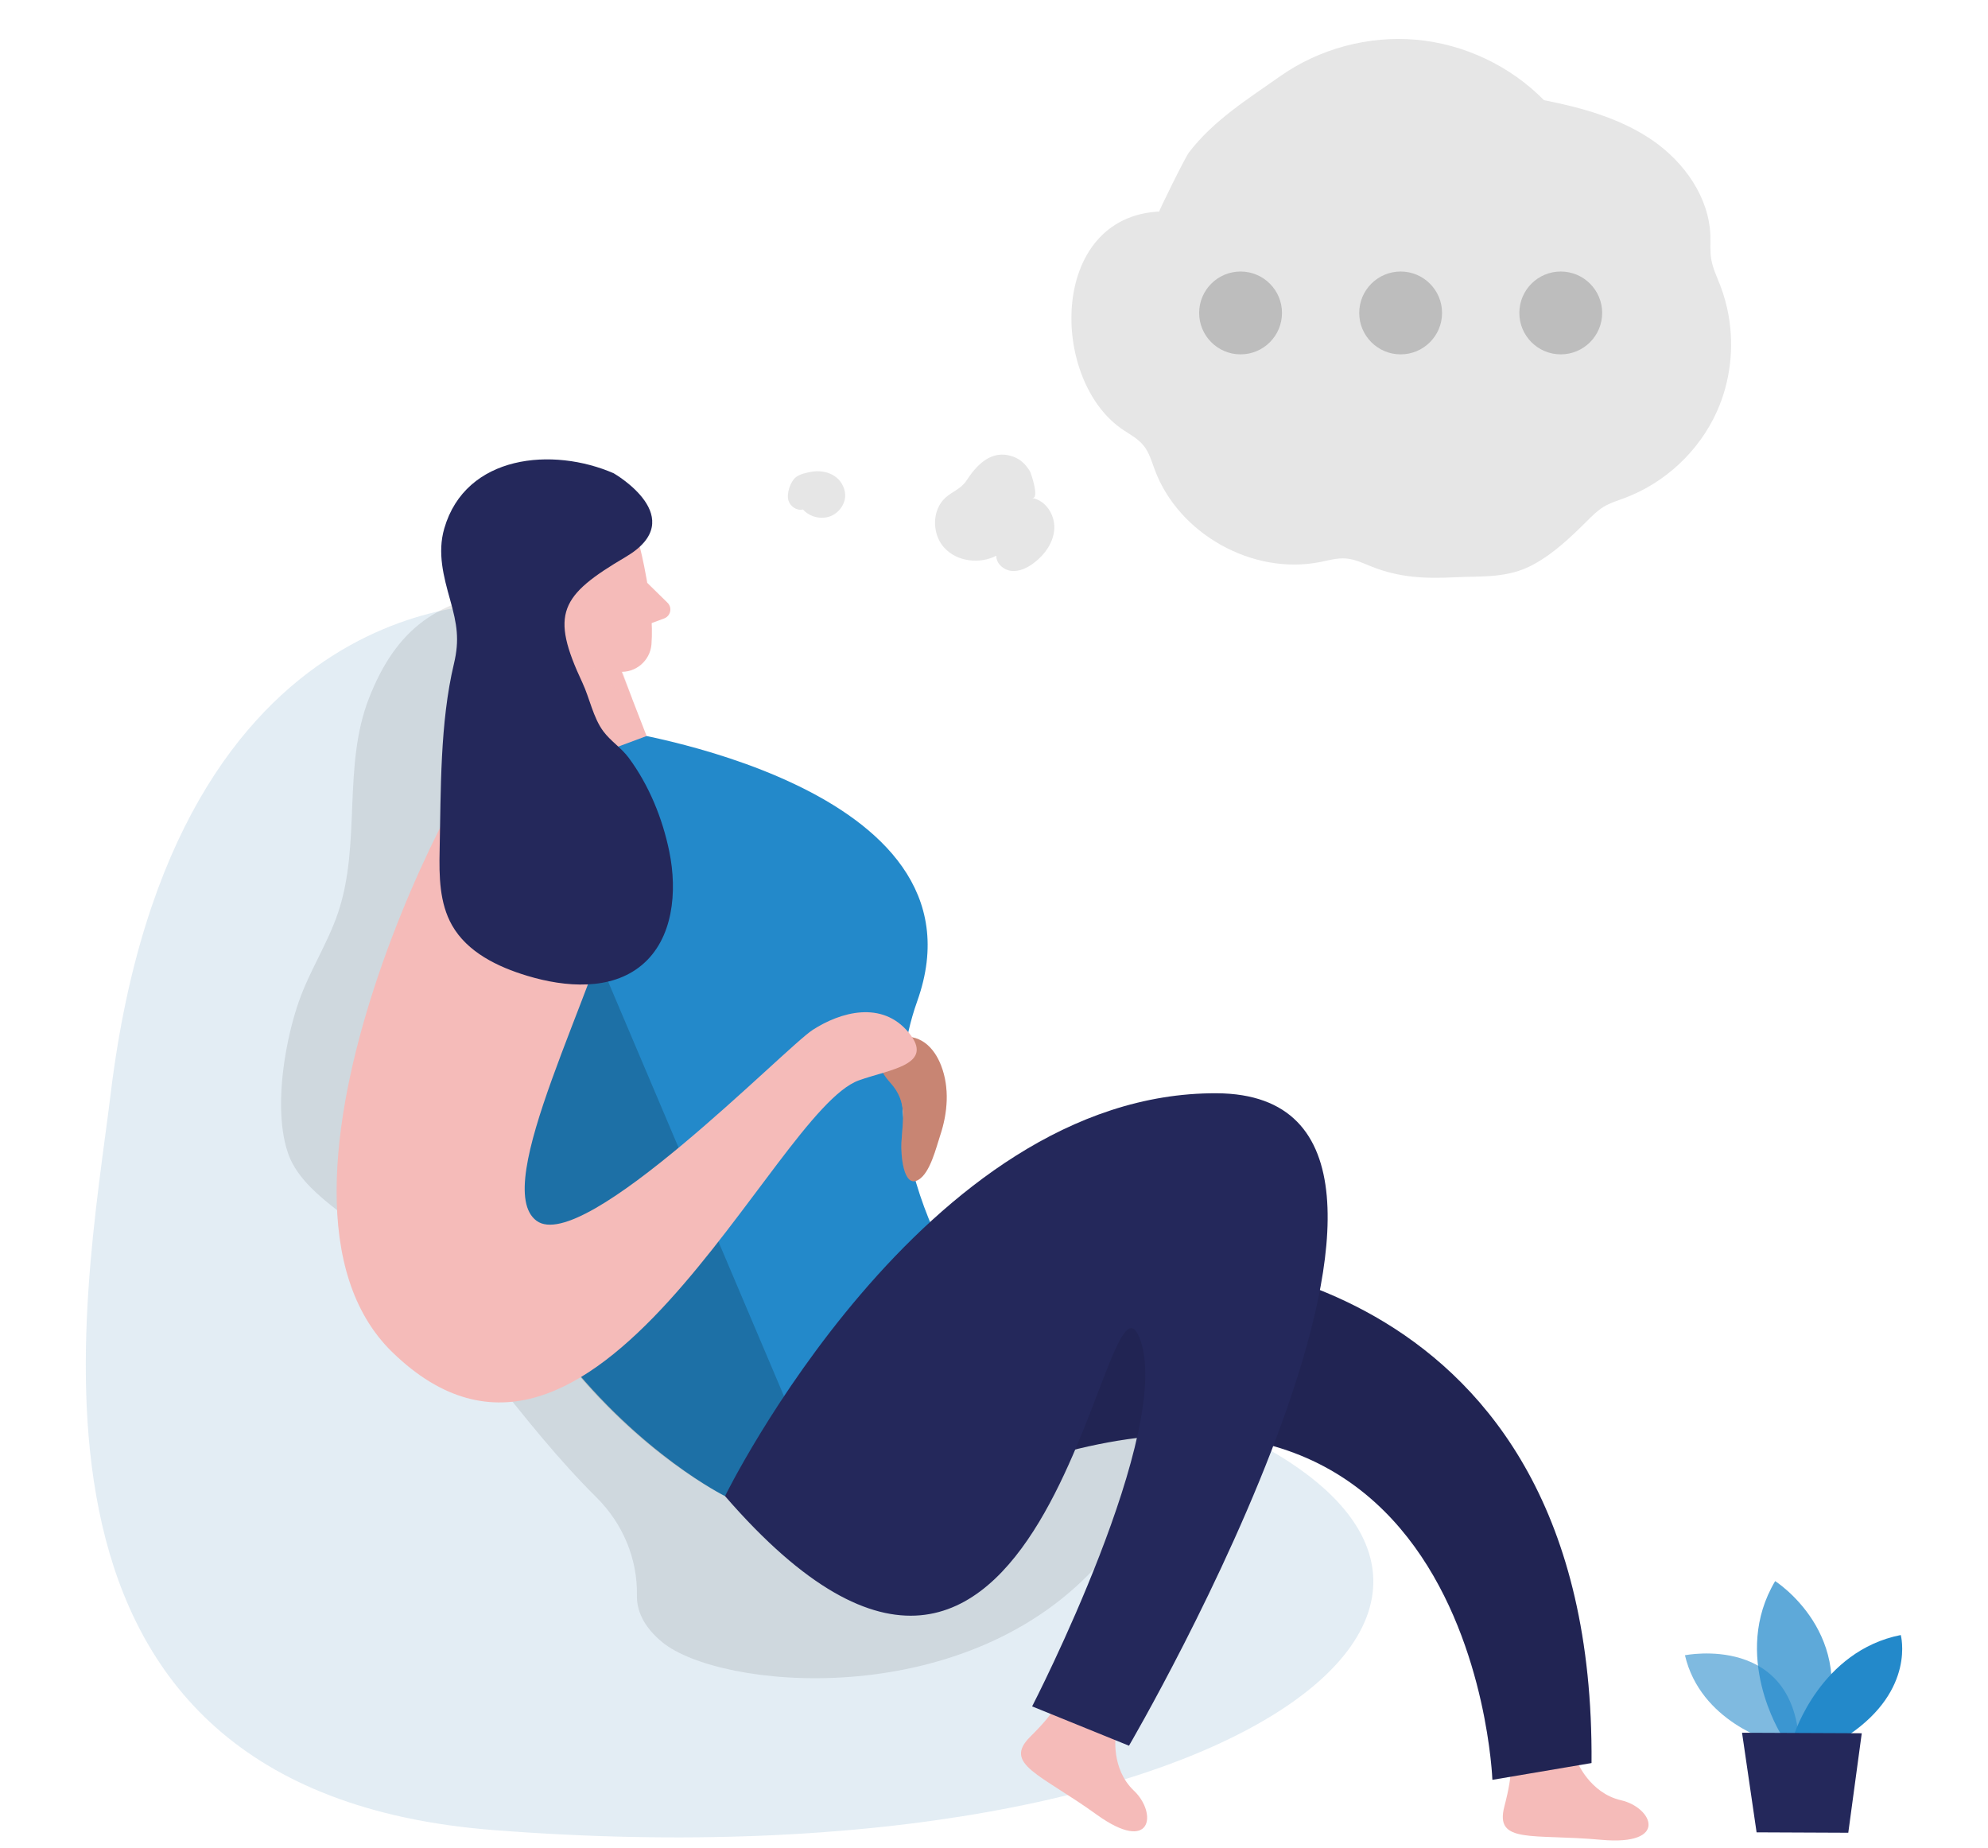 <svg width="241" height="224" viewBox="0 0 241 224" fill="none" xmlns="http://www.w3.org/2000/svg">
<g clip-path="url(#clip0_8011_8)">
<path opacity="0.58" d="M214.861 211.146C214.861 211.146 206.156 208.77 204.262 200.667C204.262 200.667 217.748 197.939 218.134 211.864L214.861 211.146Z" fill="#2389CA"/>
<path opacity="0.73" d="M215.926 210.283C215.926 210.283 209.843 200.667 215.198 191.678C215.198 191.678 225.455 198.19 220.895 210.302L215.926 210.283Z" fill="#2389CA"/>
<path d="M217.498 210.293C217.498 210.293 220.713 200.137 230.425 198.214C230.425 198.214 232.247 204.808 224.135 210.317L217.498 210.288V210.293Z" fill="#2389CA"/>
<path d="M211.183 210.061L212.947 222.135L224.062 222.184L225.696 210.124L211.183 210.061Z" fill="#24285B"/>
<path opacity="0.3" d="M61.614 73.231C61.614 73.231 21.049 70.05 13.424 132.537C10.358 157.644 -1.783 217.06 59.831 221.861C152.683 229.1 198.324 190.246 141.549 170.277C94.973 153.894 61.614 73.231 61.614 73.231Z" fill="#A1C3DB"/>
<path opacity="0.09" d="M34.593 127.943C33.914 132.03 33.788 136.465 34.897 139.747C36.593 144.774 43.134 147.773 46.725 151.46C55.926 160.902 62.973 172.258 72.334 181.556C75.491 184.694 77.289 188.94 77.212 193.389C77.183 195.172 77.939 197.158 80.296 199.091C87.242 204.769 116.384 207.608 132.68 190.14C148.977 172.668 127.494 164.026 127.494 164.026C122.529 161.336 117.565 158.651 112.6 155.962C108.19 153.576 103.524 150.139 98.81 148.476C94.612 146.996 92.057 146.649 89.064 142.736C81.101 132.315 76.503 119.363 76.122 106.253C75.843 96.738 77.621 86.679 73.544 78.08C72.29 75.444 70.343 72.923 67.572 71.997C65.832 71.419 63.947 71.525 62.115 71.689C53.102 72.508 48.026 76.249 44.744 84.611C41.495 92.902 43.814 102.243 40.98 110.654C39.727 114.37 37.524 117.705 36.232 121.407C35.581 123.263 34.993 125.543 34.593 127.938V127.943Z" fill="#000001"/>
<path d="M191.185 213.546C191.185 213.546 192.713 217.378 196.521 218.246C200.329 219.118 202.401 223.798 194.072 223.037C185.743 222.275 181.174 223.582 182.369 219.007C183.565 214.433 183.02 213.744 183.02 213.744L191.18 213.542L191.185 213.546Z" fill="#F5BBB9"/>
<path d="M135.264 210.327C135.264 210.327 134.627 214.399 137.466 217.089C140.3 219.779 139.703 224.859 132.921 219.967C126.139 215.074 121.541 213.869 124.896 210.543C128.255 207.218 128.135 206.345 128.135 206.345L135.264 210.327Z" fill="#F5BBB9"/>
<path d="M142.503 152.482C142.503 152.482 193.426 152.997 192.935 213.734L180.919 215.768C180.919 215.768 178.615 151.633 112.431 182.182L115.887 156.921L142.503 152.477V152.482Z" fill="#24285B"/>
<path opacity="0.09" d="M142.503 152.482C142.503 152.482 193.426 152.997 192.935 213.734L180.919 215.768C180.919 215.768 178.615 151.633 112.431 182.182L115.887 156.921L142.503 152.477V152.482Z" fill="#000001"/>
<path d="M66.887 87.657L74.353 88.487C74.353 88.487 120.592 95.022 111.197 121.364C104.271 140.784 119.097 159.394 119.097 159.394L87.893 181.373C87.893 181.373 47.135 161.124 53.237 105.438C53.237 105.438 57.724 90.034 66.887 87.657Z" fill="#2389CA"/>
<path d="M113.979 137.631C114.89 134.903 115.126 131.862 114.089 129.182C113.68 128.121 113.053 127.109 112.137 126.434C111.222 125.76 109.978 125.47 108.908 125.861C108.387 126.054 107.934 126.391 107.539 126.777C107.139 127.167 106.782 127.63 106.657 128.174C106.387 129.331 107.197 130.435 107.987 131.322C110.012 133.592 109.433 135.703 109.274 138.552C109.202 139.897 109.486 144.109 111.332 143.03C112.774 142.186 113.487 139.097 113.979 137.631Z" fill="#F4A28C"/>
<path opacity="0.18" d="M113.979 137.631C114.89 134.903 115.126 131.862 114.089 129.182C113.68 128.121 113.053 127.109 112.137 126.434C111.222 125.76 109.978 125.47 108.908 125.861C108.387 126.054 107.934 126.391 107.539 126.777C107.139 127.167 106.782 127.63 106.657 128.174C106.387 129.331 107.197 130.435 107.987 131.322C110.012 133.592 109.433 135.703 109.274 138.552C109.202 139.897 109.486 144.109 111.332 143.03C112.774 142.186 113.487 139.097 113.979 137.631Z" fill="#000001"/>
<path d="M64.834 70.05L66.449 93.668L78.388 89.229L73.023 75.395L64.834 70.05Z" fill="#F5BBB9"/>
<path opacity="0.31" d="M74.575 78.938C74.575 78.938 72.117 79.001 69.89 77.429C69.89 77.429 71.042 81.608 76.633 84.708L74.575 78.938Z" fill="#F5BBB9"/>
<path d="M77.54 66.199C77.54 66.199 79.366 73.188 78.976 78.109C78.817 80.105 77.043 81.618 75.048 81.43C72.57 81.199 69.293 80.167 67.856 76.538L64.67 70.681C64.67 70.681 62.8 66.941 66.323 63.37C69.847 59.798 76.643 61.88 77.54 66.194V66.199Z" fill="#F5BBB9"/>
<path d="M71.013 73.583C71.013 73.583 70.492 70.85 68.468 71.414C66.444 71.978 67.171 75.93 70.034 75.82L71.013 73.583Z" fill="#F5BBB9"/>
<path d="M78.465 70.662L80.918 73.067C81.526 73.66 81.304 74.682 80.509 74.976L77.872 75.955L78.465 70.662Z" fill="#F5BBB9"/>
<path opacity="0.18" d="M95.046 169.27L87.893 181.373C87.893 181.373 61.942 168.826 54.509 134.768C47.077 100.71 71.606 114.008 71.606 114.008L95.046 169.27Z" fill="#000001"/>
<path d="M61.175 88.217C56.861 90.125 27.951 144.861 47.559 163.924C71.953 187.639 93.604 134.744 104.112 130.975C107.905 129.616 113.381 129.09 110.156 125.176C106.927 121.263 101.904 122.67 98.53 124.849C95.156 127.027 70.724 152.217 65.041 147.994C59.358 143.777 72.189 120.366 75.52 106.59C78.855 92.815 71.336 83.724 61.175 88.222V88.217Z" fill="#F5BBB9"/>
<path d="M87.892 181.373C87.892 181.373 111.935 132.353 147.497 132.537C183.059 132.725 136.864 211.633 136.864 211.633L125.122 206.866C125.122 206.866 142.58 173.005 138.107 162.107C133.634 151.209 126.901 226.396 87.888 181.368L87.892 181.373Z" fill="#24285B"/>
<path d="M74.43 57.398C74.43 57.398 83.839 62.806 75.862 67.51C67.88 72.214 66.67 74.383 70.608 82.775C71.485 84.645 71.9 86.992 73.143 88.66C74.03 89.851 75.322 90.656 76.228 91.88C78.672 95.186 80.316 99.216 81.135 103.226C82.133 108.089 81.617 113.82 77.799 117.002C74.079 120.106 68.56 119.701 63.918 118.298C60.322 117.214 56.645 115.435 54.794 112.162C53.271 109.473 53.227 106.219 53.295 103.13C53.454 95.813 53.324 87.614 55.03 80.466C55.719 77.569 55.406 75.704 54.582 72.764C53.777 69.901 53.001 67.018 53.859 64.064C56.452 55.108 67.027 54.149 74.435 57.393L74.43 57.398Z" fill="#24285B"/>
<path d="M209.558 38.282C210.239 42.183 209.757 46.289 208.128 49.901C205.984 54.672 201.872 58.529 196.974 60.363C196.099 60.69 195.19 60.961 194.392 61.449C193.649 61.903 193.029 62.524 192.414 63.139C190.425 65.117 188.363 67.089 185.903 68.43C182.739 70.153 179.675 69.81 176.267 69.987C172.76 70.17 169.585 70.015 166.272 68.685C165.252 68.275 164.238 67.787 163.146 67.704C162.105 67.627 161.08 67.926 160.055 68.131C151.882 69.771 142.883 64.751 139.985 56.938C139.614 55.93 139.315 54.866 138.644 54.029C138.013 53.242 137.109 52.733 136.262 52.184C127.224 46.3 127.058 26.319 140.534 25.643C140.44 25.643 143.67 19.077 144.147 18.462C147.139 14.572 151.228 12.04 155.167 9.258C159.927 5.901 165.9 4.299 171.702 4.82C177.503 5.341 183.088 7.989 187.172 12.145C191.782 13.054 196.431 14.339 200.31 16.999C204.183 19.664 207.208 23.925 207.347 28.624C207.374 29.527 207.297 30.436 207.435 31.323C207.607 32.469 208.122 33.528 208.544 34.608C208.998 35.794 209.336 37.024 209.558 38.271V38.282Z" fill="#E6E6E6"/>
<path opacity="0.18" d="M150.391 42.959C153.164 42.959 155.411 40.711 155.411 37.938C155.411 35.166 153.164 32.918 150.391 32.918C147.619 32.918 145.371 35.166 145.371 37.938C145.371 40.711 147.619 42.959 150.391 42.959Z" fill="#000001"/>
<path opacity="0.18" d="M169.796 42.959C172.569 42.959 174.816 40.711 174.816 37.938C174.816 35.166 172.569 32.918 169.796 32.918C167.023 32.918 164.776 35.166 164.776 37.938C164.776 40.711 167.023 42.959 169.796 42.959Z" fill="#000001"/>
<path opacity="0.18" d="M189.206 42.959C191.978 42.959 194.226 40.711 194.226 37.938C194.226 35.166 191.978 32.918 189.206 32.918C186.433 32.918 184.186 35.166 184.186 37.938C184.186 40.711 186.433 42.959 189.206 42.959Z" fill="#000001"/>
<path d="M113.821 61.377C113.006 62.95 113.261 65.1 114.497 66.43C116.043 68.098 118.758 68.408 120.78 67.372C120.753 68.336 121.689 69.128 122.653 69.212C123.617 69.295 124.548 68.84 125.318 68.258C126.659 67.256 127.729 65.754 127.812 64.081C127.895 62.407 126.759 60.64 125.108 60.374C126.066 60.529 124.991 57.365 124.853 57.127C124.343 56.279 123.684 55.653 122.764 55.337C120.171 54.445 118.387 56.368 117.123 58.318C116.541 59.21 115.444 59.603 114.646 60.307C114.303 60.612 114.031 60.972 113.821 61.371V61.377Z" fill="#E6E6E6"/>
<path d="M102.429 59.664C102.063 57.664 100.091 56.861 98.312 57.204C97.703 57.321 97.071 57.448 96.555 57.797C95.83 58.296 95.331 59.803 95.575 60.656C95.785 61.393 96.594 61.947 97.342 61.764C98.118 62.635 99.426 62.989 100.534 62.629C101.753 62.236 102.656 60.922 102.423 59.664H102.429Z" fill="#E6E6E6"/>
</g>
<defs>
<clipPath id="clip0_8011_8">
<rect width="241" height="223" fill="white" transform="translate(0 0.31)"/>
</clipPath>
</defs>
</svg>
